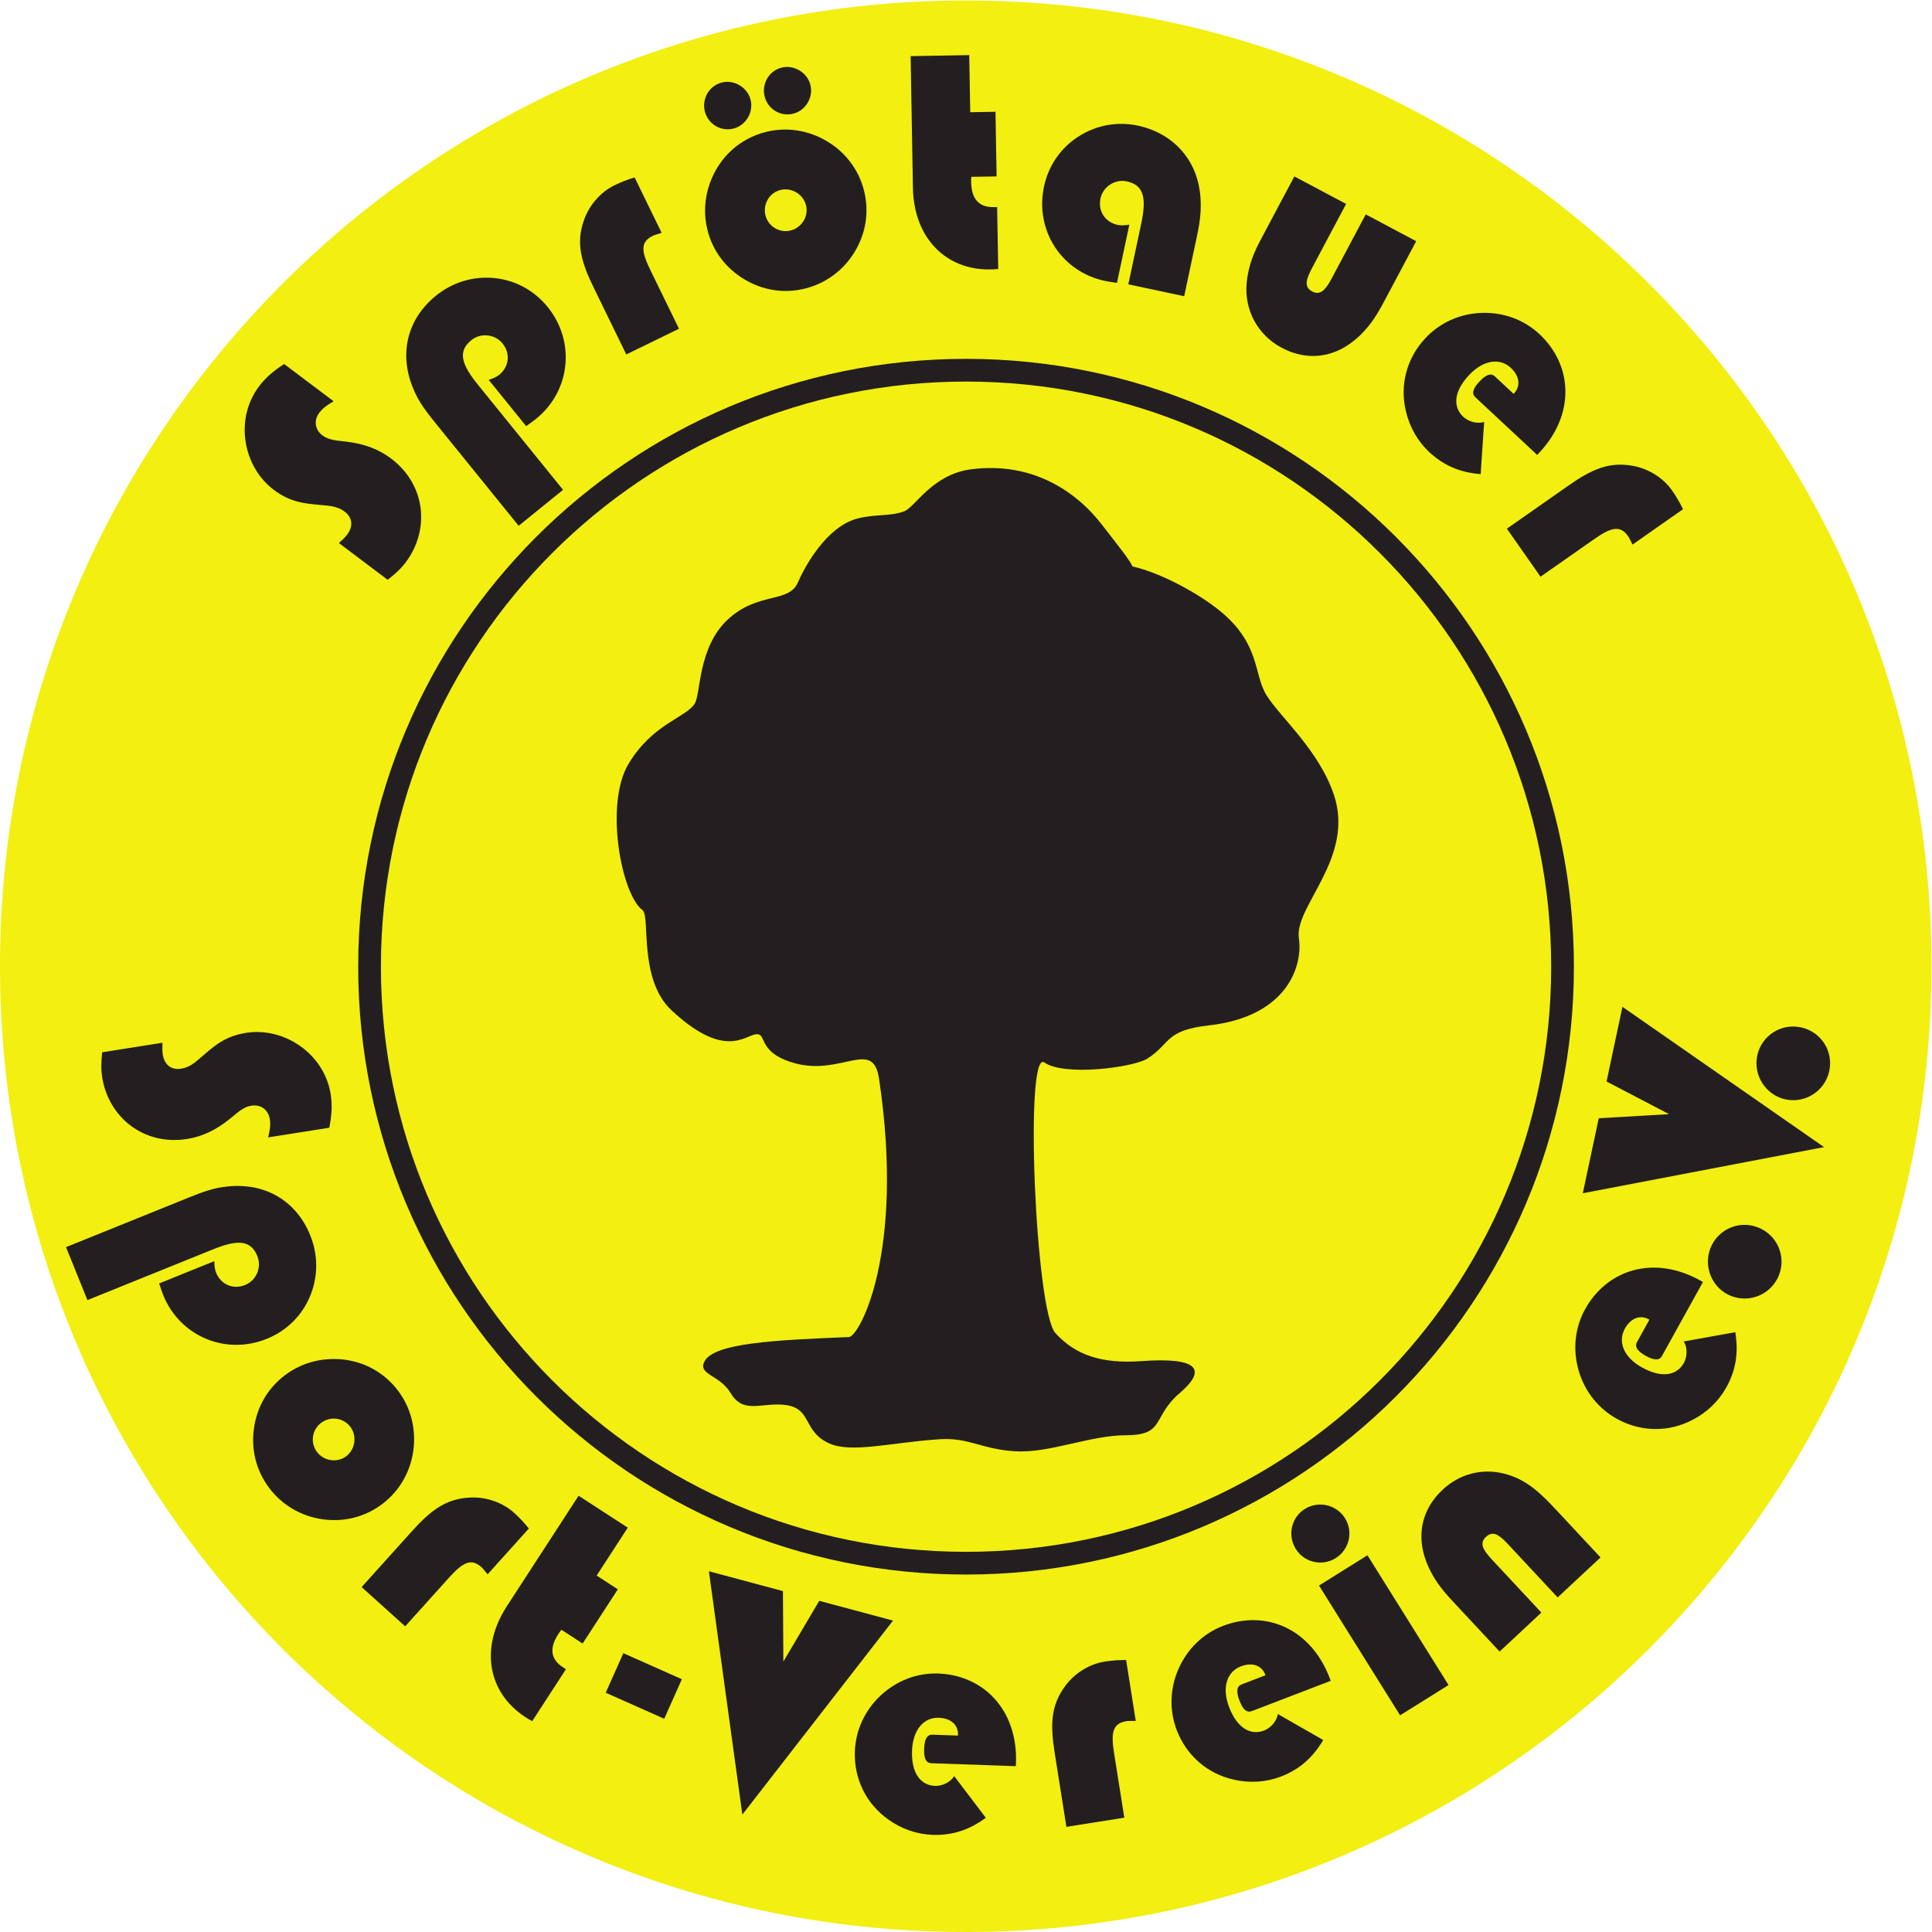 <?xml version="1.0" encoding="UTF-8" standalone="no"?>
<!-- Created with Inkscape (http://www.inkscape.org/) -->

<svg
   xmlns:dc="http://purl.org/dc/elements/1.1/"
   xmlns:cc="http://creativecommons.org/ns#"
   xmlns:rdf="http://www.w3.org/1999/02/22-rdf-syntax-ns#"
   xmlns:svg="http://www.w3.org/2000/svg"
   xmlns="http://www.w3.org/2000/svg"
   xmlns:sodipodi="http://sodipodi.sourceforge.net/DTD/sodipodi-0.dtd"
   xmlns:inkscape="http://www.inkscape.org/namespaces/inkscape"
   version="1.1"
   id="svg2"
   xml:space="preserve"
   width="453.547"
   height="453.547"
   viewBox="0 0 453.547 453.547"
   sodipodi:docname="ssvlogo.svg"
   inkscape:version="0.92.2 5c3e80d, 2017-08-06"><defs
     id="defs6" /><sodipodi:namedview
     pagecolor="#ffffff"
     bordercolor="#666666"
     borderopacity="1"
     objecttolerance="10"
     gridtolerance="10"
     guidetolerance="10"
     inkscape:pageopacity="0"
     inkscape:pageshadow="2"
     inkscape:window-width="1680"
     inkscape:window-height="951"
     id="namedview4"
     showgrid="false"
     inkscape:zoom="1.4717533"
     inkscape:cx="135.14371"
     inkscape:cy="290.13463"
     inkscape:window-x="0"
     inkscape:window-y="28"
     inkscape:window-maximized="1"
     inkscape:current-layer="g12" /><g
     id="g10"
     inkscape:groupmode="layer"
     inkscape:label="ink_ext_XXXXXX"
     transform="matrix(1.333,0,0,-1.333,0,453.547)"><g
       id="g12"
       transform="scale(0.1)"><path
         d="m 0,1700.79 c 0,939.34 761.453,1700.79 1700.79,1700.79 939.33,0 1700.79,-761.45 1700.79,-1700.79 C 3401.58,761.461 2640.12,0 1700.79,0 761.453,0 0,761.461 0,1700.79"
         style="fill:#f2ef11;fill-opacity:1;fill-rule:evenodd;stroke:none"
         id="path14"
         inkscape:connector-curvature="0" /><path
         d="m 682.715,2381.38 c 12.621,9.71 23.015,19.11 31.621,30.53 43.008,57.07 35.992,136.61 -25.738,183.12 -21.981,16.57 -47.481,25.84 -77.856,29.51 -16.937,2.15 -31.34,2.4 -42.75,11 -13.527,10.19 -15.824,26.5 -5.629,40.03 6.371,8.46 14.645,14.16 25.141,20.17 l -87.094,65.63 c -18.027,-11.6 -32.558,-23.85 -44.027,-39.07 -43.973,-58.35 -28.067,-141.92 25.629,-182.39 30.437,-22.93 55.953,-24.26 83.16,-26.86 14.183,-1.41 28.582,-1.66 41.687,-11.53 13.954,-10.52 15.719,-25.77 4.567,-40.57 -3.504,-4.65 -8.492,-9.51 -14.535,-14.89 l 85.824,-64.68"
         style="fill:#231f20;fill-opacity:1;fill-rule:evenodd;stroke:none"
         id="path16"
         inkscape:connector-curvature="0" /><path
         d="m 913.414,2476.5 78.168,63.3 -149.586,184.72 c -27.656,34.15 -37.555,58.16 -12.047,78.81 16.871,13.65 41.774,10.66 55.102,-5.79 14.324,-17.69 11.488,-41.11 -5.793,-55.1 -4.528,-3.67 -10.457,-6.43 -18.629,-8.96 l 65.965,-81.46 c 6.504,4.59 12.594,8.84 17.531,12.84 60.475,48.97 69.965,135.68 20.328,196.97 -23.32,28.8 -56.418,46.96 -92.898,50.8 -37.977,3.99 -74.539,-7.22 -103.746,-30.88 -50.602,-40.98 -66.114,-102.58 -39.532,-164.85 8.973,-22.02 22.891,-40.04 37.215,-57.73 3.664,-4.53 7.328,-9.06 10.992,-13.58 l 136.93,-169.09"
         style="fill:#231f20;fill-opacity:1;fill-rule:evenodd;stroke:none"
         id="path18"
         inkscape:connector-curvature="0" /><path
         d="m 1145.86,2925.81 c -15.54,31.88 -19.63,49.92 3.69,61.29 2.85,1.39 8.55,2.99 15.67,5.29 l -47.57,97.54 c -11.87,-3.43 -23.75,-8.05 -35.65,-13.85 -23.79,-11.61 -44.38,-34.61 -53.64,-61.51 -14.37,-40.58 -4.75,-73.59 17.06,-118.31 l 57.55,-118 92.79,45.26 -49.9,102.29"
         style="fill:#231f20;fill-opacity:1;fill-rule:evenodd;stroke:none"
         id="path20"
         inkscape:connector-curvature="0" /><path
         d="m 1348.09,3023.12 c -4.99,20.03 6.96,39.93 26.48,44.79 19.52,4.87 40.05,-7.47 44.92,-26.99 4.87,-19.52 -7.6,-39.54 -27.12,-44.4 -19.52,-4.87 -39.41,7.08 -44.28,26.6 z m -102.22,-25.48 c 9.22,-36.99 32.06,-67.3 64.79,-86.97 32.72,-19.67 70.21,-25.6 107.2,-16.37 36.47,9.09 67.81,32.18 87.48,64.91 19.66,32.73 25.59,70.22 16.37,107.2 -9.09,36.47 -32.06,67.3 -64.79,86.97 -33.37,20.05 -71.88,25.72 -107.84,16.76 -46.23,-11.53 -82.71,-44.64 -99.05,-90.72 -9.64,-26.96 -10.82,-55.08 -4.16,-81.78 z m 100.68,235.15 c 5.64,-22.6 28.1,-36.09 50.18,-30.59 22.09,5.51 35.98,28.61 30.47,50.7 -5.38,21.58 -28.61,35.97 -50.7,30.46 -22.09,-5.5 -35.46,-28.48 -29.95,-50.57 z m -105.3,-26.25 c 5.63,-22.61 28.1,-36.1 50.19,-30.59 22.08,5.5 35.96,28.61 30.46,50.69 -5.38,21.58 -28.61,35.97 -50.7,30.47 -22.09,-5.51 -35.46,-28.48 -29.95,-50.57"
         style="fill:#231f20;fill-opacity:1;fill-rule:evenodd;stroke:none"
         id="path22"
         inkscape:connector-curvature="0" /><path
         d="m 1755.14,3091.79 -1.99,113.8 -44.46,-0.77 -1.76,100.57 -103.21,-1.8 4.04,-231.84 c 1.57,-89.46 59.19,-145.11 135.94,-143.77 4.76,0.09 9.53,0.17 14.28,0.78 l -1.9,109.04 c -2.12,-0.03 -4.23,-0.07 -6.35,-0.11 -25.41,-0.44 -38.9,14.15 -39.42,43.79 -0.05,2.65 -0.11,6.35 0.36,9.54 l 44.47,0.77"
         style="fill:#231f20;fill-opacity:1;fill-rule:evenodd;stroke:none"
         id="path24"
         inkscape:connector-curvature="0" /><path
         d="m 2085.48,2880.79 18.27,85.96 c 1.32,6.22 2.75,12.95 4.08,19.16 5.94,27.97 10.44,56.77 2.87,92.48 -11.62,52.26 -51.54,91.06 -106.43,102.73 -36.77,7.81 -73.91,1.09 -105.94,-19.7 -30.77,-19.98 -52.01,-51.19 -59.72,-87.44 -16.39,-77.15 30.91,-149.99 107.02,-166.17 6.22,-1.32 13.58,-2.34 21.45,-3.48 l 21.8,102.53 c -8.43,-1.45 -14.97,-1.68 -20.67,-0.47 -21.75,4.62 -34.9,24.19 -30.17,46.46 4.4,20.71 25.23,34.69 46.46,30.17 32.11,-6.82 34.18,-32.7 25.05,-75.68 l -22.46,-105.63 98.39,-20.92"
         style="fill:#231f20;fill-opacity:1;fill-rule:evenodd;stroke:none"
         id="path26"
         inkscape:connector-curvature="0" /><path
         d="m 2441.1,2878.11 52.94,99.56 -88.82,47.22 -59.64,-112.18 c -10.94,-20.57 -20.2,-31.23 -34.69,-23.53 -14.96,7.96 -10.84,21.35 0.1,41.92 l 59.64,112.19 -91.14,48.46 -52.94,-99.57 c -1.49,-2.8 -3.23,-6.07 -4.72,-8.88 -11.93,-22.43 -23.42,-46.3 -26.4,-80.09 -4.02,-47.03 19.52,-90.72 61.59,-113.09 50.48,-26.84 104.02,-16.34 145.91,29.74 17.05,18.52 27.73,38.62 38.17,58.25"
         style="fill:#231f20;fill-opacity:1;fill-rule:evenodd;stroke:none"
         id="path28"
         inkscape:connector-curvature="0" /><path
         d="m 2607.61,2567.46 6.15,91.99 c -11.84,-4.16 -27.73,0.52 -36.64,8.83 -18.58,17.33 -17.28,44.35 9.8,73.38 25.63,27.49 54.74,30.75 73.71,13.07 15.49,-14.45 17.97,-31.96 5.69,-45.13 -0.36,-0.39 -0.36,-0.39 -0.72,-0.78 l -32.91,30.7 c -6.97,6.5 -15.84,3.19 -27.39,-9.2 -11.55,-12.39 -13.87,-21.09 -6.91,-27.59 l 108.8,-101.45 c 1.44,1.55 2.53,2.71 3.97,4.26 63.55,68.14 58.29,154.1 -0.17,208.62 -27.1,25.28 -63.15,38.63 -102.06,37.27 -38.16,-1.33 -73.55,-17.55 -98.82,-44.66 -32.5,-34.84 -45.45,-82.11 -34.08,-128.91 6.59,-27.86 20.95,-52.83 41.08,-71.61 25.17,-23.46 54.07,-35.94 90.5,-38.79"
         style="fill:#231f20;fill-opacity:1;fill-rule:evenodd;stroke:none"
         id="path30"
         inkscape:connector-curvature="0" /><path
         d="m 2806.25,2452.12 c 29.06,20.34 46.24,27.19 61.11,5.94 1.82,-2.59 4.3,-7.97 7.68,-14.65 l 88.9,62.25 c -5.25,11.18 -11.67,22.2 -19.26,33.04 -15.18,21.68 -41.12,38.42 -69.14,43.36 -42.33,7.85 -73.42,-6.82 -114.18,-35.36 l -107.55,-75.31 59.21,-84.56 93.23,65.29"
         style="fill:#231f20;fill-opacity:1;fill-rule:evenodd;stroke:none"
         id="path32"
         inkscape:connector-curvature="0" /><path
         d="m 650.844,1700 c 0,580.17 470.316,1050.48 1050.486,1050.48 580.17,0 1050.49,-470.31 1050.49,-1050.48 0,-580.17 -470.32,-1050.488 -1050.49,-1050.488 -580.17,0 -1050.486,470.318 -1050.486,1050.488"
         style="fill:#f2ef11;fill-opacity:1;fill-rule:nonzero;stroke:none"
         id="path34"
         inkscape:connector-curvature="0" /><path
         d="m 650.844,1700 c 0,580.17 470.316,1050.48 1050.486,1050.48 580.17,0 1050.49,-470.31 1050.49,-1050.48 0,-580.17 -470.32,-1050.488 -1050.49,-1050.488 -580.17,0 -1050.486,470.318 -1050.486,1050.488 z"
         style="fill:none;stroke:#231f20;stroke-width:40;stroke-linecap:butt;stroke-linejoin:miter;stroke-miterlimit:3.864;stroke-dasharray:none;stroke-opacity:1"
         id="path36"
         inkscape:connector-curvature="0" /><path
         d="m 179.957,1549.26 c -1.781,-15.83 -2.242,-29.84 -0.008,-43.95 11.184,-70.6 73.27,-120.79 149.606,-108.7 27.191,4.31 51.566,16.21 75.312,35.51 13.317,10.69 23.492,20.88 37.61,23.11 16.734,2.65 30.058,-7.03 32.711,-23.76 1.652,-10.46 0.007,-20.37 -2.961,-32.1 l 107.714,17.06 c 4.168,21.03 5.454,40 2.477,58.82 -11.434,72.16 -82.594,118.77 -149,108.25 -37.648,-5.96 -56.328,-23.39 -77.102,-41.15 -10.863,-9.22 -21.043,-19.41 -37.25,-21.98 -17.253,-2.73 -29.453,6.59 -32.351,24.89 -0.91,5.75 -0.938,12.72 -0.617,20.81 l -106.141,-16.81"
         style="fill:#231f20;fill-opacity:1;fill-rule:evenodd;stroke:none"
         id="path38"
         inkscape:connector-curvature="0" /><path
         d="m 116.301,1206.12 37.679,-93.27 220.391,89.04 c 40.734,16.47 66.582,18.91 78.875,-11.52 8.137,-20.12 -2.012,-43.06 -21.644,-51 -21.106,-8.52 -42.672,1.04 -50.997,21.65 -2.183,5.4 -3.089,11.89 -3.121,20.44 l -97.187,-39.27 c 2.484,-7.56 4.769,-14.63 7.148,-20.52 29.157,-72.15 109.293,-106.58 182.434,-77.03 34.355,13.88 61.394,40.23 75.73,73.99 14.922,35.15 14.887,73.39 0.809,108.24 -24.398,60.37 -78.773,93.22 -146.086,86 -23.687,-2.14 -44.988,-10.18 -66.098,-18.71 -5.402,-2.17 -10.8,-4.36 -16.199,-6.54 l -201.734,-81.5"
         style="fill:#231f20;fill-opacity:1;fill-rule:evenodd;stroke:none"
         id="path40"
         inkscape:connector-curvature="0" /><path
         d="m 565.406,896.578 c 16.489,12.422 39.473,9.192 51.582,-6.879 12.106,-16.058 8.77,-39.789 -7.297,-51.89 -16.062,-12.11 -39.363,-8.457 -51.472,7.613 -12.106,16.066 -8.879,39.047 7.187,51.156 z m -63.398,84.133 C 471.566,957.77 452.582,924.91 447.266,887.09 c -5.313,-37.801 3.879,-74.629 26.816,-105.07 22.621,-30.02 56.121,-49.852 93.938,-55.161 37.808,-5.32 74.632,3.879 105.078,26.813 30.011,22.617 49.422,55.808 54.734,93.617 5.422,38.551 -4.41,76.223 -26.711,105.82 -28.676,38.051 -73.402,58.691 -122.203,55.731 -28.586,-1.65 -54.93,-11.559 -76.91,-28.129"
         style="fill:#231f20;fill-opacity:1;fill-rule:evenodd;stroke:none"
         id="path42"
         inkscape:connector-curvature="0" /><path
         d="m 789.742,622.922 c 23.735,26.359 38.926,36.906 58.203,19.547 2.364,-2.129 5.981,-6.809 10.782,-12.559 l 72.617,80.649 c -7.633,9.73 -16.367,19.011 -26.203,27.871 -19.672,17.711 -48.711,28.179 -77.118,26.691 -43.007,-1.871 -70.011,-23.16 -103.304,-60.141 l -87.856,-97.57 76.723,-69.07 76.156,84.582"
         style="fill:#231f20;fill-opacity:1;fill-rule:evenodd;stroke:none"
         id="path44"
         inkscape:connector-curvature="0" /><path
         d="m 1026.07,508.039 61.99,95.461 -37.29,24.219 54.78,84.351 -86.58,56.231 -126.282,-194.473 c -48.735,-75.027 -32.079,-153.387 32.3,-195.187 4,-2.602 7.996,-5.192 12.278,-7.352 l 59.394,91.461 c -1.773,1.16 -3.551,2.309 -5.328,3.461 -21.309,13.848 -24.336,33.488 -8.191,58.348 1.445,2.222 3.461,5.332 5.632,7.703 l 37.297,-24.223"
         style="fill:#231f20;fill-opacity:1;fill-rule:evenodd;stroke:none"
         id="path46"
         inkscape:connector-curvature="0" /><path
         d="m 1066.78,421.379 103.01,-45.859 31.01,69.64 -103.02,45.86 -31,-69.641"
         style="fill:#231f20;fill-opacity:1;fill-rule:evenodd;stroke:none"
         id="path48"
         inkscape:connector-curvature="0" /><path
         d="m 1572.65,548.41 -129.89,34.801 -63.18,-106.93 -0.74,124.059 -130.39,34.941 58.92,-428.492 265.28,341.621"
         style="fill:#231f20;fill-opacity:1;fill-rule:evenodd;stroke:none"
         id="path50"
         inkscape:connector-curvature="0" /><path
         d="m 1736.07,201.191 -55.7,73.457 c -6.2,-10.91 -21.28,-17.796 -33.45,-17.378 -25.39,0.89 -42.13,22.14 -40.75,61.808 1.32,37.57 21.13,59.133 47.06,58.223 21.16,-0.742 34.53,-12.332 33.9,-30.321 -0.02,-0.531 -0.02,-0.531 -0.04,-1.062 l -44.96,1.57 c -9.53,0.34 -14.05,-7.976 -14.64,-24.91 -0.6,-16.93 3.36,-25.008 12.88,-25.348 l 148.67,-5.191 c 0.08,2.121 0.13,3.711 0.2,5.82 3.26,93.11 -57.11,154.551 -136.99,157.34 -37.04,1.301 -73.01,-12.277 -101.48,-38.828 -27.92,-26.043 -43.99,-61.5 -45.29,-98.543 -1.66,-47.609 19.57,-91.789 58.86,-119.648 23.26,-16.7 50.47,-26.129 77.98,-27.09 34.39,-1.199 64.39,8.351 93.75,30.101"
         style="fill:#231f20;fill-opacity:1;fill-rule:evenodd;stroke:none"
         id="path52"
         inkscape:connector-curvature="0" /><path
         d="m 1962.2,313.75 c -5.54,35.039 -4.18,53.48 21.44,57.539 3.14,0.5 9.06,0.359 16.55,0.473 l -16.98,107.187 c -12.36,0.192 -25.08,-0.75 -38.15,-2.82 -26.14,-4.141 -52.56,-20.117 -69.27,-43.141 -25.61,-34.597 -26.06,-68.976 -18.28,-118.129 l 20.54,-129.668 101.96,16.149 -17.81,112.41"
         style="fill:#231f20;fill-opacity:1;fill-rule:evenodd;stroke:none"
         id="path54"
         inkscape:connector-curvature="0" /><path
         d="m 2330.29,338.051 -79.98,45.859 c -1.45,-12.469 -12.63,-24.699 -24,-29.058 -23.72,-9.114 -47.43,3.898 -61.66,40.968 -13.47,35.09 -3.65,62.68 20.57,71.981 19.77,7.578 36.6,2.14 43.06,-14.672 0.18,-0.488 0.18,-0.488 0.37,-0.981 l -42,-16.128 c -8.9,-3.411 -9.82,-12.84 -3.75,-28.649 6.07,-15.82 12.87,-21.723 21.77,-18.301 l 138.87,53.309 c -0.75,1.98 -1.32,3.461 -2.08,5.441 -33.39,86.981 -112.96,119.95 -187.59,91.301 -34.59,-13.281 -62.4,-39.832 -78.23,-75.402 -15.53,-34.867 -16.47,-73.797 -3.19,-108.391 17.08,-44.476 53.89,-76.848 100.93,-87.137 27.93,-6.293 56.67,-4.332 82.37,5.528 32.13,12.332 56.01,32.84 74.54,64.332"
         style="fill:#231f20;fill-opacity:1;fill-rule:evenodd;stroke:none"
         id="path56"
         inkscape:connector-curvature="0" /><path
         d="m 2551.03,434.93 -142.79,228.519 -85.3,-53.308 142.79,-228.52 z m -268.94,239.582 c 14.87,-23.793 46.24,-31.043 70.03,-16.172 24.25,15.148 31.49,46.519 16.62,70.32 -15.15,24.238 -46.97,31.199 -70.76,16.328 -23.8,-14.867 -31.04,-46.238 -15.89,-70.476"
         style="fill:#231f20;fill-opacity:1;fill-rule:evenodd;stroke:none"
         id="path58"
         inkscape:connector-curvature="0" /><path
         d="m 2564.07,576.379 76.9,-82.469 73.56,68.602 -87.01,93.308 c -15.88,17.032 -22.59,28.879 -10.59,40.071 12.39,11.55 23.36,3.679 39.24,-13.352 l 87.01,-93.309 75.5,70.399 -76.9,82.473 c -27.8,29.808 -53.49,55.796 -94.35,65.468 -38.26,9.211 -77.2,-1.05 -106.62,-28.492 -41.82,-38.988 -49.33,-93.039 -19.39,-147.648 11.96,-22.141 27.48,-38.789 42.65,-55.051"
         style="fill:#231f20;fill-opacity:1;fill-rule:evenodd;stroke:none"
         id="path60"
         inkscape:connector-curvature="0" /><path
         d="M 3056,1056.29 2965.25,1040 c 6.9,-10.48 6.2,-27.04 0.3,-37.69 -12.32,-22.22 -38.85,-27.49 -73.57,-8.24 -32.88,18.22 -43.09,45.66 -30.51,68.35 10.26,18.53 26.66,25.18 42.41,16.45 0.46,-0.26 0.46,-0.26 0.92,-0.52 L 2882.98,1039 c -4.62,-8.34 0.74,-16.15 15.56,-24.36 14.81,-8.21 23.81,-8.36 28.43,-0.02 l 72.12,130.1 c -1.85,1.03 -3.24,1.8 -5.09,2.83 -81.5,45.17 -163.63,19.28 -202.39,-50.64 -17.97,-32.41 -22.2,-70.62 -11.47,-108.039 10.53,-36.699 34.83,-67.121 67.24,-85.09 41.67,-23.09 90.67,-24.23 133.33,-1.871 25.44,13.129 46.19,33.102 59.54,57.18 16.68,30.101 21.8,61.16 15.75,97.2"
         style="fill:#231f20;fill-opacity:1;fill-rule:evenodd;stroke:none"
         id="path62"
         inkscape:connector-curvature="0" /><path
         d="m 3049.05,1119.95 c 33.61,-12.9 71.22,3.85 84.12,37.46 12.72,33.11 -3.54,70.54 -37.64,83.63 -33.61,12.9 -70.73,-4.04 -83.44,-37.16 -12.71,-33.11 3.85,-71.22 36.96,-83.93"
         style="fill:#231f20;fill-opacity:1;fill-rule:evenodd;stroke:none"
         id="path64"
         inkscape:connector-curvature="0" /><path
         d="m 2857.29,1629.34 -27.96,-131.52 110.09,-57.5 -123.85,-7.23 -28.07,-132.05 424.82,81.27 -355.03,247.03"
         style="fill:#231f20;fill-opacity:1;fill-rule:evenodd;stroke:none"
         id="path66"
         inkscape:connector-curvature="0" /><path
         d="m 3149.96,1465.4 c 35.73,-4.39 68.18,20.97 72.56,56.7 4.33,35.2 -20.5,67.59 -56.75,72.04 -35.74,4.39 -67.66,-21.03 -71.98,-56.24 -4.32,-35.2 20.97,-68.18 56.17,-72.5"
         style="fill:#231f20;fill-opacity:1;fill-rule:evenodd;stroke:none"
         id="path68"
         inkscape:connector-curvature="0" /><path
         d="m 1495.11,1047.77 c 17.98,0.72 99.07,147.73 52.94,455.29 -10.59,70.59 -65.3,5.3 -146.47,26.47 -62.69,16.36 -52.94,47.65 -65.3,51.18 -19.85,5.67 -52.94,-51.18 -153.53,42.35 -58.99,54.86 -37.05,165.88 -51.17,176.47 -37.67,28.25 -67.06,187.06 -24.7,257.65 42.34,70.59 100.58,81.18 116.46,105.88 11.13,17.31 5.3,98.82 58.24,148.24 52.94,49.41 107.68,28.3 123.53,65.29 10.59,24.71 49.41,98.82 105.88,112.94 31.57,7.9 55.92,3.17 81.18,12.35 19.41,7.06 49.41,65.3 118.24,74.12 107.47,13.78 185.29,-38.82 231.17,-98.82 22.71,-29.69 47.64,-60 52.94,-72.35 40.59,-8.83 102.36,-38.83 146.47,-72.36 80.47,-61.15 65.29,-116.47 90,-155.29 24.71,-38.82 92.25,-96.74 118.23,-174.71 37.06,-111.17 -70.36,-196.52 -61.76,-252.35 7.06,-45.8 -17.65,-137.65 -158.82,-153.53 -77.48,-8.72 -66.4,-31.72 -107.65,-58.23 -24.71,-15.89 -146.47,-31.77 -181.77,-7.06 -35.29,24.7 -15.88,-437.65 19.42,-476.47 35.29,-38.83 81,-54.47 151.77,-49.42 98.81,7.06 116.47,-14.109 67.05,-56.469 -49.41,-42.351 -24.71,-74.113 -95.29,-74.113 -61.64,0 -134.12,-31.769 -194.12,-28.238 -60,3.531 -81.17,24.711 -134.12,21.18 -84.52,-5.641 -155,-25.122 -194.12,-7.059 -45.88,21.168 -30,60 -74.11,67.059 -41.97,6.71 -75.89,-17.649 -98.82,21.171 -19.43,32.868 -59.28,32.379 -45.89,56.469 17.65,31.77 123.53,37.06 254.12,42.36"
         style="fill:#231f20;fill-opacity:1;fill-rule:evenodd;stroke:none"
         id="path70"
         inkscape:connector-curvature="0" /></g></g></svg>